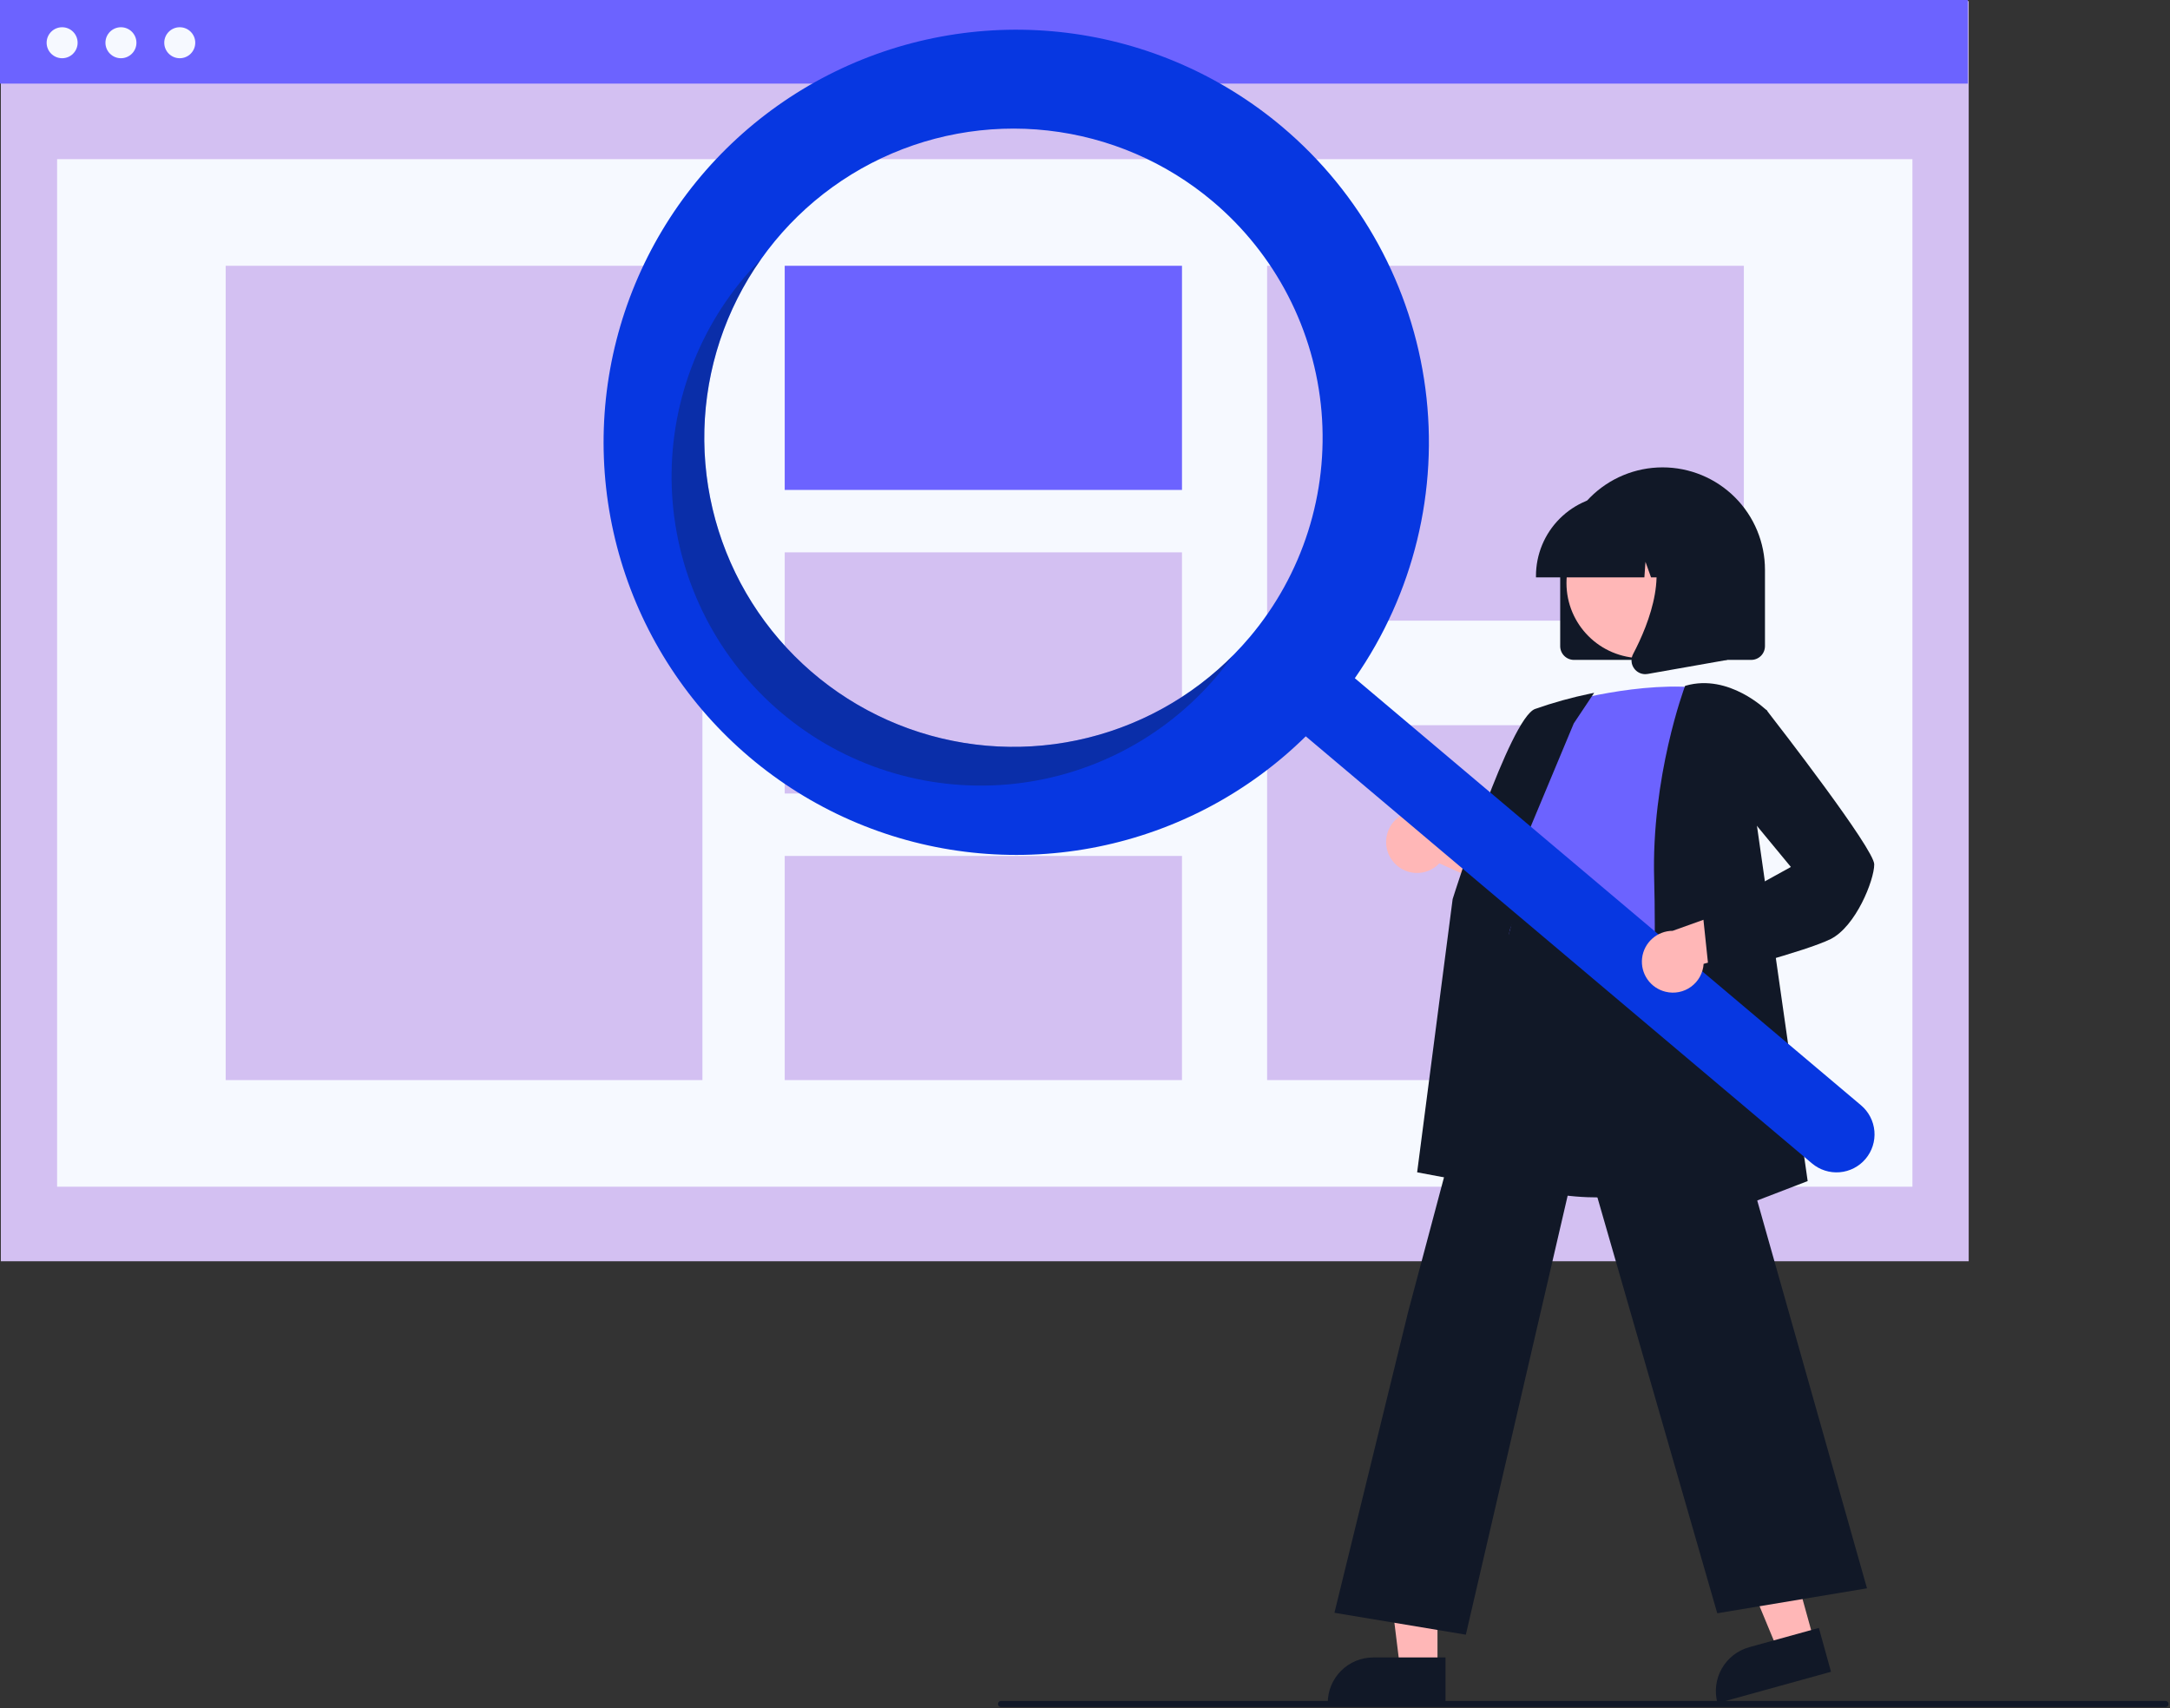 <svg width="710" height="559" viewBox="0 0 710 559" fill="none" xmlns="http://www.w3.org/2000/svg">
<rect x="0" y="0" width="710" height="559" fill="#333333" stroke="none"/>
<g clip-path="url(#clip0_2_687)">
<path d="M644.137 0.365H0.275V412.723H644.137V0.365Z" fill="#D3C0F2"/>
<path d="M625.725 52.085H18.686V388.328H625.725V52.085Z" fill="#F6F9FF"/>
<path d="M643.862 0H0V27.354H643.862V0Z" fill="#6C63FF"/>
<path d="M20.327 19.054C23.127 19.054 25.397 16.785 25.397 13.985C25.397 11.185 23.127 8.915 20.327 8.915C17.527 8.915 15.257 11.185 15.257 13.985C15.257 16.785 17.527 19.054 20.327 19.054Z" fill="#F6F9FF"/>
<path d="M39.571 19.054C42.371 19.054 44.64 16.785 44.64 13.985C44.64 11.185 42.371 8.915 39.571 8.915C36.771 8.915 34.501 11.185 34.501 13.985C34.501 16.785 36.771 19.054 39.571 19.054Z" fill="#F6F9FF"/>
<path d="M58.814 19.054C61.614 19.054 63.884 16.785 63.884 13.985C63.884 11.185 61.614 8.915 58.814 8.915C56.014 8.915 53.744 11.185 53.744 13.985C53.744 16.785 56.014 19.054 58.814 19.054Z" fill="#F6F9FF"/>
<path d="M229.824 86.973H73.844V353.44H229.824V86.973Z" fill="#D3C0F2"/>
<path d="M386.733 86.973H256.75V160.321H386.733V86.973Z" fill="#6C63FF"/>
<path d="M386.733 180.747H256.75V259.666H386.733V180.747Z" fill="#D3C0F2"/>
<path d="M386.733 280.092H256.75V353.44H386.733V280.092Z" fill="#D3C0F2"/>
<path d="M570.568 86.973H414.587V203.098H570.568V86.973Z" fill="#D3C0F2"/>
<path d="M570.568 237.315H414.587V353.44H570.568V237.315Z" fill="#D3C0F2"/>
<path d="M510.479 211.44V186.44C510.479 177.555 514.008 169.034 520.29 162.752C526.573 156.469 535.094 152.94 543.979 152.94C552.863 152.94 561.384 156.469 567.667 162.752C573.949 169.034 577.479 177.555 577.479 186.44V211.44C577.477 212.633 577.003 213.777 576.159 214.62C575.315 215.464 574.172 215.939 572.979 215.94H514.979C513.785 215.939 512.642 215.464 511.798 214.62C510.954 213.777 510.48 212.633 510.479 211.44Z" fill="#111827"/>
<path d="M593.514 536.786L581.698 540.056L563.462 496.038L580.901 491.212L593.514 536.786Z" fill="#FFB7B7"/>
<path d="M572.324 539.016L595.111 532.71L599.082 547.057L561.947 557.334C561.426 555.45 561.281 553.482 561.52 551.542C561.759 549.601 562.378 547.727 563.342 546.026C564.305 544.325 565.595 542.831 567.136 541.628C568.677 540.425 570.44 539.537 572.324 539.016Z" fill="#111827"/>
<path d="M470.328 545.875H458.068L452.235 498.587H470.33L470.328 545.875Z" fill="#FFB7B7"/>
<path d="M449.311 542.372H472.955V557.258H434.424C434.424 555.304 434.809 553.368 435.557 551.562C436.305 549.755 437.402 548.114 438.784 546.732C440.166 545.349 441.808 544.253 443.614 543.505C445.42 542.757 447.356 542.372 449.311 542.372Z" fill="#111827"/>
<path d="M455.545 281.598C456.42 282.779 457.543 283.754 458.836 284.454C460.128 285.154 461.559 285.563 463.026 285.65C464.494 285.737 465.963 285.502 467.329 284.96C468.696 284.419 469.927 283.584 470.937 282.515L503.527 297.173L500.562 278.842L470.069 267.733C468.16 266.156 465.74 265.335 463.267 265.423C460.793 265.512 458.438 266.505 456.648 268.214C454.858 269.923 453.757 272.23 453.553 274.696C453.35 277.163 454.058 279.619 455.545 281.598Z" fill="#FFB7B7"/>
<path d="M523.259 391.836C513.019 391.836 502.42 390.311 493.51 385.775C488.78 383.414 484.589 380.103 481.197 376.048C477.806 371.993 475.288 367.282 473.801 362.209C469.159 347.51 475.012 333.069 480.673 319.104C484.18 310.45 487.493 302.277 488.353 294.22L488.653 291.36C489.992 278.512 491.148 267.417 497.55 263.255C500.868 261.098 505.33 260.975 511.191 262.878L566.236 280.759L564.212 385.249L563.877 385.361C563.589 385.458 544.184 391.836 523.259 391.836Z" fill="#111827"/>
<path d="M510.229 230.348C510.229 230.348 537.229 222.348 558.229 225.348C558.229 225.348 546.229 291.348 550.229 313.348C554.229 335.348 480.729 321.848 495.729 300.848L500.729 275.848C500.729 275.848 490.729 265.848 499.729 253.848L510.229 230.348Z" fill="#6C63FF"/>
<path d="M496.948 389.855L463.672 383.616L475.29 294.209C476.071 291.713 494.068 235.066 502.241 232.001C508.176 229.911 514.245 228.225 520.407 226.954L521.591 226.717L514.919 236.726L488.354 300.38L496.948 389.855Z" fill="#111827"/>
<path d="M479.61 534.919L436.615 527.753L460.743 429.229L496.646 294.492L497 296.884C497.029 297.063 500.383 314.664 550.151 306.854L550.589 306.786L550.71 307.212L610.862 519.75L561.871 527.915L517.188 372.848L479.61 534.919Z" fill="#111827"/>
<path d="M539.202 406.587L539.229 405.83C539.259 404.99 542.217 321.458 541.229 287.863C540.237 254.154 551.151 224.962 551.261 224.671L551.35 224.437L551.591 224.367C565.711 220.334 577.96 232.373 578.082 232.495L578.254 232.667L574.233 265.843L591.449 386.484L539.202 406.587Z" fill="#111827"/>
<path d="M537.095 215.358C550.659 215.358 561.656 204.362 561.656 190.797C561.656 177.232 550.659 166.236 537.095 166.236C523.53 166.236 512.534 177.232 512.534 190.797C512.534 204.362 523.53 215.358 537.095 215.358Z" fill="#FFB7B7"/>
<path d="M502.553 188.44C502.561 181.414 505.356 174.678 510.324 169.71C515.292 164.742 522.027 161.948 529.053 161.94H534.053C541.079 161.948 547.815 164.742 552.783 169.71C557.751 174.678 560.545 181.414 560.553 188.44V188.94H549.987L546.383 178.848L545.662 188.94H540.201L538.383 183.848L538.019 188.94H502.553V188.44Z" fill="#111827"/>
<path d="M534.678 218.751C534.182 218.08 533.885 217.281 533.823 216.449C533.761 215.616 533.935 214.782 534.325 214.044C539.624 203.966 547.043 185.344 537.195 173.86L536.488 173.035H565.075V215.954L539.106 220.536C538.843 220.583 538.576 220.606 538.309 220.607C537.6 220.607 536.901 220.439 536.27 220.116C535.639 219.793 535.093 219.326 534.678 218.751Z" fill="#111827"/>
<path d="M419.58 41.546C399.576 24.667 375.097 13.965 349.122 10.744C323.147 7.523 296.795 11.921 273.274 23.403C249.753 34.886 230.077 52.957 216.639 75.418C203.201 97.879 196.581 123.762 197.585 149.917C198.59 176.072 207.174 201.371 222.294 222.736C237.415 244.101 258.419 260.61 282.751 270.256C307.083 279.901 333.694 282.266 359.346 277.063C384.998 271.86 408.584 259.313 427.235 240.949L592.853 380.697C595.373 382.827 598.636 383.87 601.925 383.594C605.213 383.319 608.257 381.748 610.388 379.228C612.518 376.708 613.56 373.445 613.285 370.157C613.009 366.869 611.439 363.825 608.919 361.694L608.901 361.679L443.283 221.931C462.522 194.318 470.757 160.515 466.372 127.147C461.988 93.779 445.3 63.252 419.58 41.546ZM408.903 208.474C396.001 223.765 378.854 234.886 359.631 240.432C340.408 245.978 319.972 245.699 300.907 239.63C281.843 233.562 265.006 221.976 252.526 206.338C240.046 190.701 232.483 171.714 230.794 151.778C229.106 131.842 233.366 111.853 243.037 94.339C252.709 76.825 267.357 62.572 285.128 53.382C302.9 44.193 322.998 40.48 342.88 42.713C362.762 44.945 381.536 53.024 396.827 65.926C406.979 74.493 415.346 84.976 421.447 96.776C427.549 108.576 431.266 121.462 432.388 134.699C433.509 147.936 432.012 161.264 427.983 173.922C423.953 186.58 417.47 198.321 408.903 208.474Z" fill="#0737E1"/>
<path opacity="0.3" d="M266.355 220.551C246.949 204.174 234.411 181.099 231.231 155.906C228.051 130.714 234.462 105.247 249.19 84.562C247.256 86.51 245.386 88.549 243.58 90.682C235.013 100.834 228.53 112.575 224.501 125.233C220.471 137.892 218.975 151.22 220.096 164.457C221.217 177.693 224.935 190.58 231.037 202.38C237.138 214.18 245.504 224.663 255.657 233.23C265.81 241.796 277.55 248.28 290.209 252.309C302.867 256.339 316.195 257.835 329.432 256.714C342.669 255.592 355.555 251.875 367.355 245.773C379.155 239.672 389.638 231.306 398.205 221.153C400.006 219.018 401.702 216.832 403.294 214.594C385.381 232.592 361.356 243.195 335.987 244.299C310.619 245.402 285.763 236.925 266.355 220.551Z" fill="#111827"/>
<path d="M544.98 324.536C546.408 324.885 547.896 324.917 549.337 324.629C550.779 324.341 552.14 323.741 553.324 322.87C554.509 321.999 555.488 320.88 556.193 319.59C556.898 318.299 557.311 316.871 557.404 315.403L591.837 305.846L577.84 293.642L547.288 304.589C544.813 304.597 542.427 305.512 540.581 307.161C538.735 308.81 537.559 311.079 537.274 313.538C536.99 315.996 537.617 318.474 539.038 320.501C540.458 322.528 542.572 323.964 544.98 324.536Z" fill="#FFB7B7"/>
<path d="M559.292 319.477L557.197 299.571L585.959 283.702L567.207 261.002L570.266 235.502L577.886 232.236L578.123 232.541C581.716 237.161 613.228 277.822 613.228 282.848C613.228 288.011 607.2 303.171 598.952 307.296C590.996 311.274 561.121 319.005 559.853 319.333L559.292 319.477Z" fill="#111827"/>
<path d="M708.533 558.594H327.533C327.267 558.594 327.013 558.489 326.826 558.301C326.638 558.113 326.533 557.859 326.533 557.594C326.533 557.329 326.638 557.074 326.826 556.887C327.013 556.699 327.267 556.594 327.533 556.594H708.533C708.798 556.594 709.052 556.699 709.24 556.887C709.427 557.074 709.533 557.329 709.533 557.594C709.533 557.859 709.427 558.113 709.24 558.301C709.052 558.489 708.798 558.594 708.533 558.594Z" fill="#111827"/>
</g>
<defs>
<clipPath id="clip0_2_687">
<rect width="709.533" height="558.594" fill="white"/>
</clipPath>
</defs>
</svg>
